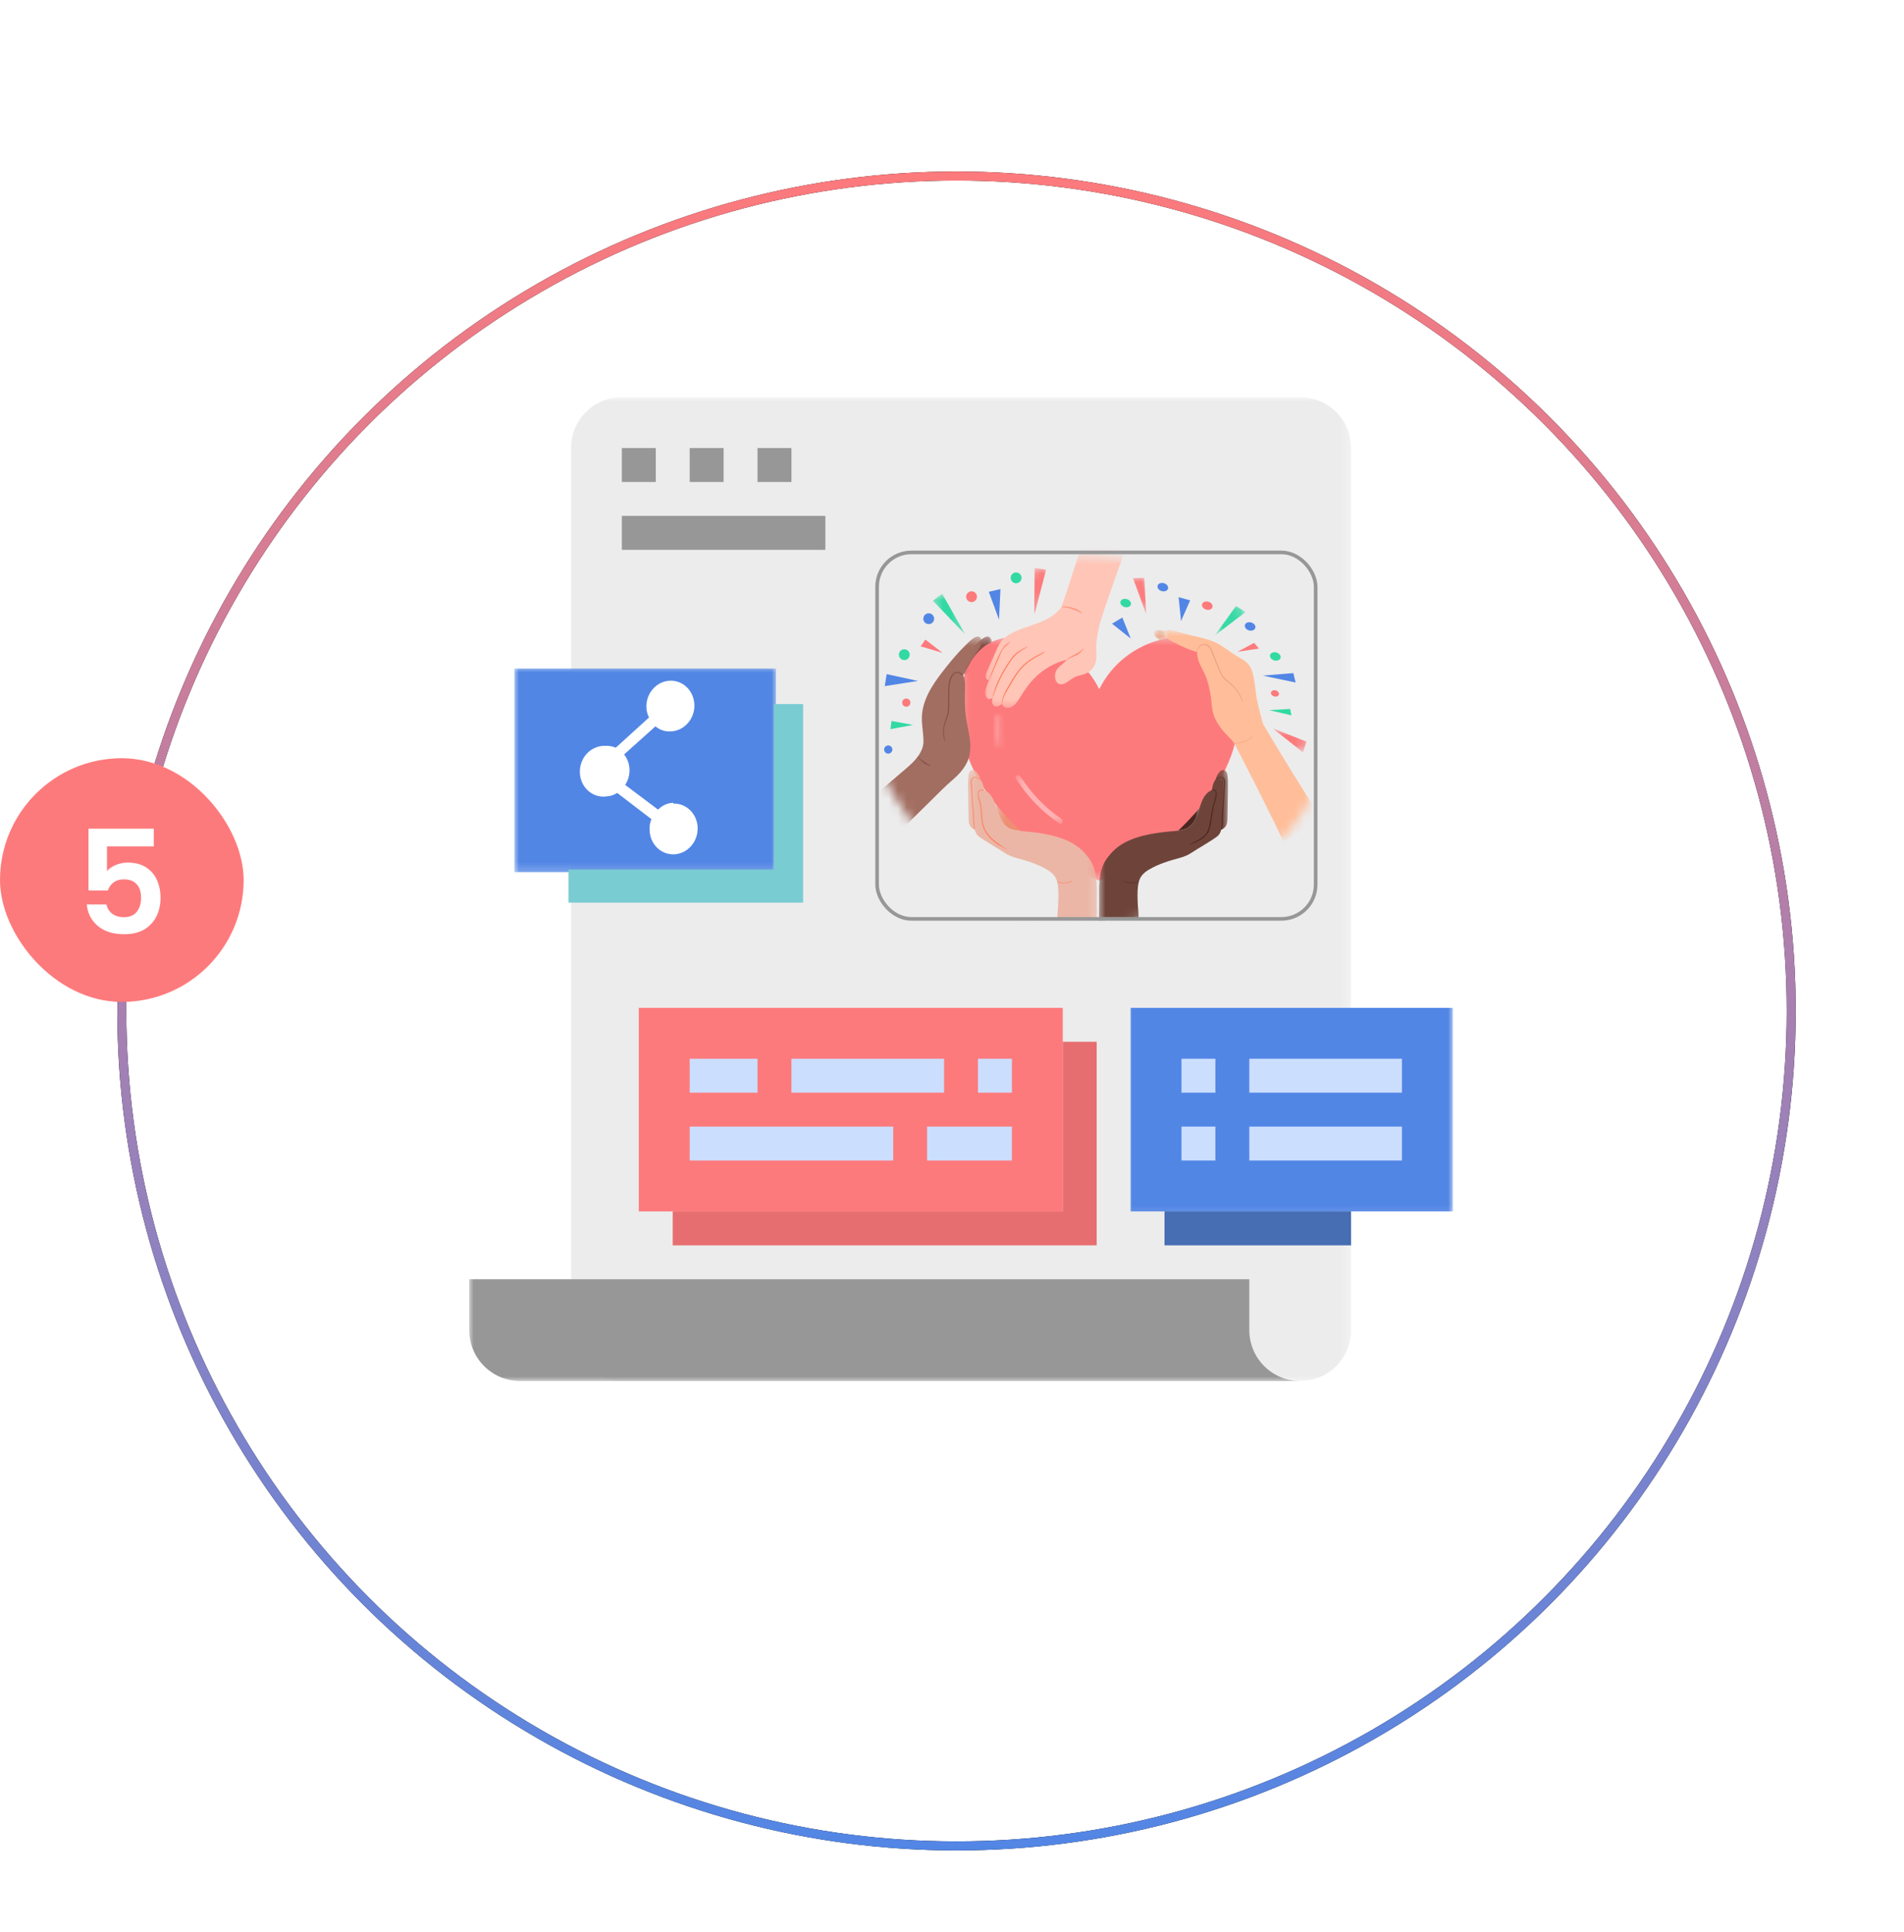 <svg width="211" height="214" viewBox="0 0 211 214" fill="none" xmlns="http://www.w3.org/2000/svg">
<g filter="url(#filter0_dd_2813_3232)">
<circle cx="106" cy="97" r="93" fill="white"/>
<circle cx="106" cy="97" r="92.5" stroke="black"/>
<circle cx="106" cy="97" r="92.5" stroke="url(#paint0_linear_2813_3232)"/>
</g>
<rect y="84" width="27" height="27" rx="13.5" fill="#FD7A7C"/>
<path d="M17.04 93.772H11.856V96.508C12.08 96.231 12.4 96.007 12.816 95.836C13.232 95.655 13.674 95.564 14.144 95.564C14.997 95.564 15.696 95.751 16.24 96.124C16.784 96.497 17.178 96.977 17.424 97.564C17.669 98.14 17.792 98.759 17.792 99.42C17.792 100.647 17.44 101.633 16.736 102.38C16.042 103.127 15.05 103.5 13.76 103.5C12.544 103.5 11.573 103.196 10.848 102.588C10.122 101.98 9.712 101.185 9.616 100.204H11.792C11.888 100.631 12.101 100.972 12.432 101.228C12.773 101.484 13.205 101.612 13.728 101.612C14.357 101.612 14.832 101.415 15.152 101.02C15.472 100.625 15.632 100.103 15.632 99.452C15.632 98.791 15.466 98.289 15.136 97.948C14.816 97.596 14.341 97.42 13.712 97.42C13.264 97.42 12.89 97.532 12.592 97.756C12.293 97.98 12.08 98.279 11.952 98.652H9.808V91.804H17.04V93.772Z" fill="white"/>
<mask id="mask0_2813_3232" style="mask-type:luminance" maskUnits="userSpaceOnUse" x="62" y="44" width="88" height="109">
<path d="M62.537 44H149.737V153H62.537V44Z" fill="white"/>
</mask>
<g mask="url(#mask0_2813_3232)">
<path d="M149.726 147.362C149.726 150.475 147.2 153 144.088 153H68.915C65.803 153 63.278 150.475 63.278 147.362V49.638C63.278 46.525 65.803 44 68.915 44H144.088C147.2 44 149.726 46.525 149.726 49.638V147.362Z" fill="#ECECEC"/>
</g>
<mask id="mask1_2813_3232" style="mask-type:luminance" maskUnits="userSpaceOnUse" x="52" y="140" width="95" height="13">
<path d="M52 140.89H146.729V153H52V140.89Z" fill="white"/>
</mask>
<g mask="url(#mask1_2813_3232)">
<path d="M144.086 153H57.638C54.525 153 52 150.475 52 147.362V141.724H138.448V147.362C138.448 150.475 140.973 153 144.086 153C147.199 153 147.199 153 144.086 153Z" fill="#979797"/>
</g>
<mask id="mask2_2813_3232" style="mask-type:luminance" maskUnits="userSpaceOnUse" x="57" y="73" width="29" height="24">
<path d="M57 73.736H86V96.789H57V73.736Z" fill="white"/>
</mask>
<g mask="url(#mask2_2813_3232)">
<path d="M85.991 96.621H57V74.069H85.991V96.621Z" fill="#5286E5"/>
</g>
<path d="M117.776 134.207H70.793V111.655H117.776V134.207Z" fill="#FD7A7C"/>
<path d="M83.949 121.052H76.432V117.293H83.949V121.052Z" fill="#CCDEFE"/>
<path d="M104.621 121.052H87.707V117.293H104.621V121.052Z" fill="#CCDEFE"/>
<path d="M112.138 121.052H108.379V117.293H112.138V121.052Z" fill="#CCDEFE"/>
<path d="M98.983 128.569H76.432V124.811H98.983V128.569Z" fill="#CCDEFE"/>
<path d="M112.139 128.569H102.742V124.811H112.139V128.569Z" fill="#CCDEFE"/>
<path d="M72.673 53.397H68.914V49.638H72.673V53.397Z" fill="#979797"/>
<path d="M80.19 53.397H76.432V49.638H80.19V53.397Z" fill="#979797"/>
<path d="M87.706 53.397H83.947V49.638H87.706V53.397Z" fill="#979797"/>
<path d="M91.466 60.914H68.914V57.155H91.466V60.914Z" fill="#979797"/>
<mask id="mask3_2813_3232" style="mask-type:luminance" maskUnits="userSpaceOnUse" x="124" y="110" width="37" height="25">
<path d="M124.678 110.821H160.999V134.876H124.678V110.821Z" fill="white"/>
</mask>
<g mask="url(#mask3_2813_3232)">
<path d="M161 134.207H125.293V111.655H161V134.207Z" fill="#5286E5"/>
</g>
<path d="M134.69 121.052H130.932V117.293H134.69V121.052Z" fill="#CCDEFE"/>
<path d="M134.69 128.569H130.932V124.811H134.69V128.569Z" fill="#CCDEFE"/>
<path d="M155.361 121.052H138.447V117.293H155.361V121.052Z" fill="#CCDEFE"/>
<path d="M155.361 128.569H138.447V124.811H155.361V128.569Z" fill="#CCDEFE"/>
<path d="M149.723 137.966H129.051V134.207H149.723V137.966Z" fill="#476DB2"/>
<path d="M85.75 78V96.333H63V100H89V78H85.75Z" fill="#79CCD1"/>
<path d="M117.775 115.414V134.207H74.551V137.966H121.533V115.414H117.775Z" fill="#E76E70"/>
<mask id="mask4_2813_3232" style="mask-type:luminance" maskUnits="userSpaceOnUse" x="95" y="61" width="52" height="42">
<path d="M95.885 61.29H146.878V102.635H95.885V61.29Z" fill="white"/>
</mask>
<g mask="url(#mask4_2813_3232)">
<mask id="mask5_2813_3232" style="mask-type:luminance" maskUnits="userSpaceOnUse" x="95" y="61" width="52" height="42">
<path d="M146.728 79.959C143.873 55.206 90.423 54.151 96.39 82.325C97.322 86.722 101.309 90.857 103.418 94.847C106.855 101.354 113.439 102.823 120.298 102.615C131.462 102.278 148.314 93.689 146.728 79.959Z" fill="white"/>
</mask>
<g mask="url(#mask5_2813_3232)">
<path d="M146.728 79.959C143.873 55.206 90.423 54.151 96.39 82.325C97.322 86.722 101.309 90.857 103.418 94.847C106.855 101.354 113.439 102.823 120.298 102.615C131.462 102.278 148.314 93.689 146.728 79.959Z" fill="#ECECEC"/>
</g>
</g>
<mask id="mask6_2813_3232" style="mask-type:luminance" maskUnits="userSpaceOnUse" x="105" y="70" width="6" height="5">
<path d="M105.117 70.468H110.047V74.725H105.117V70.468Z" fill="white"/>
</mask>
<g mask="url(#mask6_2813_3232)">
<mask id="mask7_2813_3232" style="mask-type:luminance" maskUnits="userSpaceOnUse" x="95" y="61" width="52" height="42">
<path d="M146.728 79.958C143.873 55.205 90.423 54.15 96.39 82.324C97.322 86.721 101.309 90.856 103.418 94.846C106.855 101.353 113.439 102.822 120.298 102.614C131.462 102.277 148.314 93.688 146.728 79.958Z" fill="white"/>
</mask>
<g mask="url(#mask7_2813_3232)">
<path d="M107.859 74.679C108.063 74.179 108.331 73.68 108.639 73.238C108.952 72.788 109.284 72.35 109.572 71.883C109.76 71.579 110.004 71.187 109.835 70.819C109.446 69.973 108.404 71.175 108.077 71.488C107.315 72.219 105.539 74.398 105.326 74.679H107.859Z" fill="#844E46"/>
</g>
</g>
<mask id="mask8_2813_3232" style="mask-type:luminance" maskUnits="userSpaceOnUse" x="123" y="89" width="11" height="6">
<path d="M123.27 89.067H133.13V94.222H123.27V89.067Z" fill="white"/>
</mask>
<g mask="url(#mask8_2813_3232)">
<mask id="mask9_2813_3232" style="mask-type:luminance" maskUnits="userSpaceOnUse" x="95" y="61" width="52" height="42">
<path d="M146.728 79.958C143.873 55.205 90.423 54.15 96.39 82.324C97.322 86.721 101.309 90.856 103.418 94.846C106.855 101.353 113.439 102.822 120.298 102.614C131.462 102.277 148.314 93.688 146.728 79.958Z" fill="white"/>
</mask>
<g mask="url(#mask9_2813_3232)">
<path d="M129.597 92.121C130.078 92.076 130.567 92.055 131.037 91.947C131.549 91.832 131.947 91.549 132.247 91.123C132.659 90.54 132.816 89.839 133.046 89.171C132.826 89.206 132.571 89.353 132.417 89.428C132.055 89.604 131.717 89.824 131.376 90.038C131.001 90.273 130.62 90.503 130.2 90.65C129.763 90.801 129.303 90.819 128.85 90.882C128.102 90.984 127.372 91.201 126.686 91.515C125.384 92.108 124.256 93.049 123.438 94.219C124.416 93.283 126.008 92.451 129.597 92.121Z" fill="#4C2722"/>
</g>
</g>
<mask id="mask10_2813_3232" style="mask-type:luminance" maskUnits="userSpaceOnUse" x="110" y="89" width="11" height="6">
<path d="M110.271 89.067H120.131V94.222H110.271V89.067Z" fill="white"/>
</mask>
<g mask="url(#mask10_2813_3232)">
<mask id="mask11_2813_3232" style="mask-type:luminance" maskUnits="userSpaceOnUse" x="95" y="61" width="52" height="42">
<path d="M146.728 79.958C143.873 55.205 90.423 54.15 96.39 82.324C97.322 86.721 101.309 90.855 103.418 94.846C106.855 101.352 113.439 102.821 120.298 102.614C131.462 102.277 148.314 93.688 146.728 79.958Z" fill="white"/>
</mask>
<g mask="url(#mask11_2813_3232)">
<path d="M113.759 92.12C113.279 92.075 112.79 92.054 112.319 91.947C111.808 91.831 111.411 91.548 111.11 91.123C110.697 90.54 110.541 89.839 110.311 89.171C110.531 89.205 110.786 89.352 110.94 89.427C111.302 89.603 111.639 89.824 111.981 90.037C112.355 90.272 112.738 90.502 113.157 90.649C113.593 90.801 114.054 90.818 114.507 90.881C115.255 90.984 115.984 91.201 116.671 91.514C117.973 92.108 119.101 93.049 119.919 94.218C118.942 93.282 117.35 92.45 113.759 92.12Z" fill="#EF8E73"/>
</g>
</g>
<mask id="mask12_2813_3232" style="mask-type:luminance" maskUnits="userSpaceOnUse" x="106" y="70" width="32" height="28">
<path d="M106.238 70.468H137.611V97.583H106.238V70.468Z" fill="white"/>
</mask>
<g mask="url(#mask12_2813_3232)">
<mask id="mask13_2813_3232" style="mask-type:luminance" maskUnits="userSpaceOnUse" x="95" y="61" width="52" height="42">
<path d="M146.728 79.958C143.873 55.205 90.423 54.15 96.39 82.324C97.322 86.721 101.309 90.856 103.418 94.846C106.855 101.353 113.439 102.822 120.298 102.614C131.462 102.277 148.314 93.688 146.728 79.958Z" fill="white"/>
</mask>
<g mask="url(#mask13_2813_3232)">
<path d="M134.547 71.612C131.586 69.335 124.621 70.701 121.819 76.355C119.018 70.701 112.052 69.332 109.09 71.61C106.233 73.807 105.4 78.665 107.196 83.646C107.87 85.515 108.906 87.366 110.346 89.099C113.885 93.357 116.977 95.544 121.819 97.573C126.66 95.544 129.745 93.313 133.291 89.098C134.744 87.37 135.788 85.515 136.46 83.646C138.254 78.665 137.403 73.807 134.547 71.612Z" fill="#FD7A7C"/>
</g>
</g>
<mask id="mask14_2813_3232" style="mask-type:luminance" maskUnits="userSpaceOnUse" x="121" y="85" width="16" height="18">
<path d="M121.697 85.258H136.263V102.634H121.697V85.258Z" fill="white"/>
</mask>
<g mask="url(#mask14_2813_3232)">
<mask id="mask15_2813_3232" style="mask-type:luminance" maskUnits="userSpaceOnUse" x="95" y="61" width="52" height="42">
<path d="M146.728 79.959C143.873 55.206 90.423 54.151 96.39 82.325C97.322 86.722 101.309 90.856 103.418 94.847C106.855 101.353 113.439 102.822 120.298 102.615C131.462 102.278 148.314 93.689 146.728 79.959Z" fill="white"/>
</mask>
<g mask="url(#mask15_2813_3232)">
<path d="M136.06 86.194C136.043 85.932 136.031 85.594 135.81 85.413C135.284 84.984 134.844 85.885 134.735 86.304C134.725 86.318 134.715 86.332 134.705 86.345C134.463 86.698 134.338 87.107 134.309 87.531C133.849 87.685 133.498 88.126 133.286 88.567C132.887 89.396 132.784 90.359 132.245 91.123C131.945 91.548 131.547 91.831 131.036 91.946C130.565 92.054 130.076 92.075 129.596 92.119C125.011 92.541 123.686 93.783 122.735 95.009C121.659 96.398 121.81 98.267 121.81 99.927C121.81 101.17 121.78 100.833 121.81 102L126.185 101.775C126.152 100.506 126.097 100.9 126.068 99.632C126.055 99.014 126.049 98.365 126.185 97.76C126.338 97.082 126.754 96.678 127.335 96.336C128.411 95.703 129.547 95.365 130.741 95.043C131.241 94.907 131.703 94.712 132.131 94.417C132.548 94.13 134.354 93.092 134.91 92.647C135.123 92.477 135.276 92.19 135.319 91.94C135.497 91.855 135.664 91.75 135.79 91.594C136.006 91.326 136.019 90.977 136.028 90.647C136.051 89.652 136.063 88.656 136.078 87.662C136.085 87.173 136.093 86.682 136.06 86.194Z" fill="#6E443A"/>
</g>
</g>
<mask id="mask16_2813_3232" style="mask-type:luminance" maskUnits="userSpaceOnUse" x="131" y="87" width="4" height="7">
<path d="M131.781 87.275H134.918V93.773H131.781V87.275Z" fill="white"/>
</mask>
<g mask="url(#mask16_2813_3232)">
<mask id="mask17_2813_3232" style="mask-type:luminance" maskUnits="userSpaceOnUse" x="95" y="61" width="52" height="42">
<path d="M146.728 79.959C143.873 55.206 90.423 54.151 96.39 82.325C97.322 86.722 101.309 90.856 103.417 94.847C106.855 101.353 113.439 102.822 120.298 102.615C131.462 102.278 148.314 93.689 146.728 79.959Z" fill="white"/>
</mask>
<g mask="url(#mask17_2813_3232)">
<path d="M134.384 87.572C134.513 87.571 134.65 87.578 134.68 87.728C134.771 88.197 134.417 89.272 134.384 89.407C134.251 89.957 134.179 90.526 134.084 91.084C133.981 91.687 133.864 92.236 133.37 92.644C132.944 92.996 132.4 93.267 131.899 93.494C131.831 93.524 131.89 93.624 131.958 93.595C132.581 93.311 133.38 92.956 133.794 92.377C134.194 91.814 134.22 91.007 134.33 90.346C134.407 89.893 134.486 89.451 134.617 89.01C134.714 88.684 134.866 88.313 134.862 87.967C134.86 87.593 134.723 87.373 134.355 87.46C134.281 87.477 134.312 87.588 134.384 87.572Z" fill="#4C2722"/>
</g>
</g>
<mask id="mask18_2813_3232" style="mask-type:luminance" maskUnits="userSpaceOnUse" x="134" y="85" width="2" height="7">
<path d="M134.695 85.931H135.816V91.981H134.695V85.931Z" fill="white"/>
</mask>
<g mask="url(#mask18_2813_3232)">
<mask id="mask19_2813_3232" style="mask-type:luminance" maskUnits="userSpaceOnUse" x="95" y="61" width="52" height="42">
<path d="M146.729 79.96C143.873 55.206 90.423 54.152 96.39 82.326C97.322 86.723 101.309 90.857 103.418 94.848C106.855 101.354 113.439 102.823 120.298 102.616C131.462 102.279 148.314 93.69 146.729 79.96Z" fill="white"/>
</mask>
<g mask="url(#mask19_2813_3232)">
<path d="M134.836 86.364C135.205 86.104 135.409 86.133 135.523 86.239C135.695 86.4 135.656 86.764 135.644 86.929C135.632 87.115 135.611 87.301 135.602 87.489C135.578 87.998 135.571 88.509 135.528 89.017C135.49 89.454 135.432 89.889 135.401 90.326C135.365 90.832 135.403 91.347 135.302 91.846C135.287 91.919 135.399 91.951 135.414 91.877C135.551 91.202 135.493 90.488 135.563 89.801C135.644 88.999 135.681 88.2 135.723 87.394C135.742 87.039 135.932 86.397 135.586 86.131C135.312 85.922 134.978 86.104 134.755 86.281C134.696 86.328 134.776 86.406 134.836 86.364Z" fill="#4C2722"/>
</g>
</g>
<mask id="mask20_2813_3232" style="mask-type:luminance" maskUnits="userSpaceOnUse" x="124" y="97" width="3" height="2">
<path d="M124.387 97.359H126.404V98.032H124.387V97.359Z" fill="white"/>
</mask>
<g mask="url(#mask20_2813_3232)">
<mask id="mask21_2813_3232" style="mask-type:luminance" maskUnits="userSpaceOnUse" x="95" y="61" width="52" height="42">
<path d="M146.728 79.96C143.873 55.206 90.423 54.152 96.39 82.326C97.322 86.723 101.309 90.857 103.418 94.848C106.855 101.354 113.439 102.823 120.298 102.616C131.462 102.279 148.314 93.69 146.728 79.96Z" fill="white"/>
</mask>
<g mask="url(#mask21_2813_3232)">
<path d="M126.115 97.641C125.604 97.857 125.066 97.784 124.573 97.567C124.506 97.537 124.446 97.637 124.515 97.667C125.05 97.902 125.619 97.974 126.173 97.74C126.241 97.712 126.182 97.612 126.115 97.641Z" fill="#4C2722"/>
</g>
</g>
<mask id="mask22_2813_3232" style="mask-type:luminance" maskUnits="userSpaceOnUse" x="107" y="85" width="15" height="18">
<path d="M107.133 85.258H121.699V102.634H107.133V85.258Z" fill="white"/>
</mask>
<g mask="url(#mask22_2813_3232)">
<mask id="mask23_2813_3232" style="mask-type:luminance" maskUnits="userSpaceOnUse" x="95" y="61" width="52" height="42">
<path d="M146.728 79.958C143.873 55.205 90.423 54.15 96.39 82.324C97.322 86.721 101.309 90.856 103.417 94.846C106.855 101.353 113.439 102.822 120.298 102.614C131.462 102.277 148.314 93.688 146.728 79.958Z" fill="white"/>
</mask>
<g mask="url(#mask23_2813_3232)">
<path d="M107.297 86.194C107.314 85.932 107.325 85.594 107.546 85.413C108.072 84.984 108.513 85.885 108.622 86.304C108.632 86.318 108.643 86.332 108.652 86.345C108.892 86.698 109.018 87.107 109.048 87.531C109.508 87.685 109.859 88.126 110.071 88.567C110.47 89.396 110.573 90.359 111.111 91.123C111.412 91.548 111.809 91.831 112.32 91.946C112.791 92.054 113.281 92.075 113.76 92.119C118.345 92.541 119.671 93.783 120.621 95.009C121.698 96.398 121.547 98.267 121.547 99.927C121.547 101.17 121.576 100.696 121.547 101.863H117.172C117.204 100.595 117.26 100.9 117.288 99.632C117.302 99.014 117.308 98.365 117.172 97.76C117.018 97.082 116.602 96.678 116.02 96.336C114.946 95.703 113.808 95.365 112.615 95.043C112.115 94.907 111.654 94.712 111.225 94.417C110.809 94.13 109.003 93.092 108.447 92.647C108.234 92.477 108.081 92.19 108.038 91.94C107.86 91.855 107.692 91.75 107.566 91.594C107.351 91.326 107.336 90.977 107.328 90.647C107.305 89.652 107.294 88.656 107.278 87.662C107.27 87.173 107.263 86.682 107.297 86.194Z" fill="#EBB6A5"/>
</g>
</g>
<mask id="mask24_2813_3232" style="mask-type:luminance" maskUnits="userSpaceOnUse" x="107" y="85" width="2" height="7">
<path d="M107.357 85.931H108.702V91.981H107.357V85.931Z" fill="white"/>
</mask>
<g mask="url(#mask24_2813_3232)">
<mask id="mask25_2813_3232" style="mask-type:luminance" maskUnits="userSpaceOnUse" x="95" y="61" width="52" height="42">
<path d="M146.728 79.959C143.873 55.206 90.423 54.151 96.39 82.325C97.322 86.722 101.309 90.856 103.418 94.847C106.855 101.353 113.439 102.822 120.298 102.615C131.462 102.278 148.314 93.689 146.728 79.959Z" fill="white"/>
</mask>
<g mask="url(#mask25_2813_3232)">
<path d="M108.6 86.281C108.375 86.103 108.046 85.918 107.77 86.13C107.422 86.396 107.613 87.041 107.631 87.394C107.673 88.199 107.71 88.998 107.791 89.801C107.861 90.488 107.804 91.201 107.94 91.877C107.955 91.95 108.067 91.919 108.052 91.846C107.958 91.378 107.991 90.904 107.961 90.431C107.933 89.957 107.867 89.487 107.827 89.016C107.788 88.537 107.774 88.058 107.755 87.579C107.747 87.392 107.736 87.206 107.719 87.02C107.709 86.936 107.697 86.853 107.693 86.769C107.671 86.221 107.923 85.995 108.515 86.362C108.576 86.409 108.658 86.327 108.6 86.281Z" fill="#FF7A5A"/>
</g>
</g>
<mask id="mask26_2813_3232" style="mask-type:luminance" maskUnits="userSpaceOnUse" x="116" y="97" width="4" height="2">
<path d="M116.992 97.359H119.009V98.032H116.992V97.359Z" fill="white"/>
</mask>
<g mask="url(#mask26_2813_3232)">
<mask id="mask27_2813_3232" style="mask-type:luminance" maskUnits="userSpaceOnUse" x="95" y="61" width="52" height="42">
<path d="M146.728 79.96C143.873 55.206 90.423 54.152 96.39 82.326C97.322 86.723 101.309 90.857 103.418 94.848C106.855 101.354 113.439 102.823 120.298 102.616C131.462 102.279 148.314 93.69 146.728 79.96Z" fill="white"/>
</mask>
<g mask="url(#mask27_2813_3232)">
<path d="M117.183 97.742C117.736 97.975 118.305 97.903 118.841 97.668C118.909 97.638 118.849 97.538 118.782 97.568C118.289 97.784 117.751 97.858 117.241 97.643C117.173 97.613 117.114 97.713 117.183 97.742Z" fill="#FF7A5A"/>
</g>
</g>
<mask id="mask28_2813_3232" style="mask-type:luminance" maskUnits="userSpaceOnUse" x="95" y="70" width="14" height="23">
<path d="M95.885 70.468H108.927V92.653H95.885V70.468Z" fill="white"/>
</mask>
<g mask="url(#mask28_2813_3232)">
<mask id="mask29_2813_3232" style="mask-type:luminance" maskUnits="userSpaceOnUse" x="95" y="61" width="52" height="42">
<path d="M146.728 79.959C143.873 55.206 90.423 54.151 96.39 82.325C97.322 86.722 101.309 90.856 103.418 94.847C106.855 101.353 113.439 102.822 120.298 102.615C131.462 102.278 148.314 93.689 146.728 79.959Z" fill="white"/>
</mask>
<g mask="url(#mask29_2813_3232)">
<path d="M108.758 70.819C108.369 69.973 107.327 71.175 107 71.488C106.238 72.219 105.554 73.028 104.895 73.853C103.701 75.352 102.444 77.006 102.196 78.967C102.063 80.013 102.329 81.04 102.341 82.083C102.356 83.26 101.44 84.261 100.565 85.008C98.79 86.522 97.582 87.605 95.543 89.224L99.253 92.471C101.092 90.841 104.374 87.403 105.472 86.484C106.411 85.696 107.261 84.749 107.467 83.498C107.715 81.997 107.143 80.515 106.993 79.035C106.901 78.121 106.922 77.2 106.937 76.282C106.945 75.775 106.981 75.267 106.721 74.829C106.931 74.278 107.224 73.723 107.562 73.237C107.875 72.787 108.207 72.348 108.495 71.883C108.685 71.579 108.928 71.187 108.758 70.819Z" fill="#A26E61"/>
</g>
</g>
<mask id="mask30_2813_3232" style="mask-type:luminance" maskUnits="userSpaceOnUse" x="101" y="83" width="3" height="3">
<path d="M101.531 83.689H103.324V85.034H101.531V83.689Z" fill="white"/>
</mask>
<g mask="url(#mask30_2813_3232)">
<mask id="mask31_2813_3232" style="mask-type:luminance" maskUnits="userSpaceOnUse" x="95" y="61" width="52" height="42">
<path d="M146.728 79.959C143.873 55.206 90.423 54.151 96.39 82.325C97.322 86.722 101.309 90.856 103.418 94.847C106.855 101.353 113.439 102.822 120.298 102.615C131.462 102.278 148.314 93.689 146.728 79.959Z" fill="white"/>
</mask>
<g mask="url(#mask31_2813_3232)">
<path d="M101.705 83.908C102.079 84.34 102.514 84.682 103.052 84.882C103.122 84.909 103.153 84.797 103.083 84.77C102.565 84.577 102.147 84.242 101.787 83.826C101.737 83.769 101.655 83.851 101.705 83.908Z" fill="#7C443E"/>
</g>
</g>
<mask id="mask32_2813_3232" style="mask-type:luminance" maskUnits="userSpaceOnUse" x="127" y="69" width="3" height="2">
<path d="M127.748 69.795H129.541V70.916H127.748V69.795Z" fill="white"/>
</mask>
<g mask="url(#mask32_2813_3232)">
<mask id="mask33_2813_3232" style="mask-type:luminance" maskUnits="userSpaceOnUse" x="95" y="61" width="52" height="42">
<path d="M146.728 79.958C143.873 55.205 90.423 54.15 96.39 82.324C97.321 86.721 101.309 90.856 103.417 94.846C106.855 101.353 113.438 102.822 120.298 102.614C131.462 102.277 148.313 93.688 146.728 79.958Z" fill="white"/>
</mask>
<g mask="url(#mask33_2813_3232)">
<path d="M128.504 70.909C128.798 70.834 129.091 70.773 129.382 70.726C129.119 70.513 128.949 70.261 129.096 70.001C129.111 69.977 129.127 69.954 129.146 69.933C128.955 69.883 128.762 69.836 128.569 69.809C128.353 69.778 128.084 69.788 127.963 70.001C127.77 70.34 128.115 70.662 128.504 70.909Z" fill="#EFA381"/>
</g>
</g>
<mask id="mask34_2813_3232" style="mask-type:luminance" maskUnits="userSpaceOnUse" x="128" y="69" width="19" height="25">
<path d="M128.871 69.796H146.574V93.325H128.871V69.796Z" fill="white"/>
</mask>
<g mask="url(#mask34_2813_3232)">
<mask id="mask35_2813_3232" style="mask-type:luminance" maskUnits="userSpaceOnUse" x="95" y="61" width="52" height="42">
<path d="M146.73 79.959C143.875 55.206 90.425 54.151 96.392 82.325C97.324 86.722 101.311 90.856 103.42 94.847C106.857 101.353 113.441 102.822 120.3 102.615C131.464 102.278 148.316 93.689 146.73 79.959Z" fill="white"/>
</mask>
<g mask="url(#mask35_2813_3232)">
<path d="M146.493 90.796C144.27 87.308 142.08 83.8 139.971 80.203C139.889 79.955 139.275 77.713 139.178 76.825C139.091 76.017 139.008 75.191 138.769 74.41C138.557 73.712 138.145 73.288 137.512 72.947C136.841 72.586 136.247 72.148 135.623 71.711C134.938 71.23 134.221 70.943 133.414 70.734C132.553 70.512 131.689 70.299 130.826 70.082C130.458 69.988 130.083 69.863 129.705 69.809C129.49 69.779 129.22 69.788 129.098 70.002C128.769 70.58 130.012 71.113 130.351 71.296C131.088 71.694 131.867 72.007 132.671 72.243C132.652 72.686 132.806 73.198 132.942 73.512C133.176 74.051 133.495 74.549 133.692 75.103C133.897 75.68 134.032 76.302 134.144 76.904C134.255 77.502 134.256 78.114 134.371 78.711C134.47 79.228 134.676 79.711 134.952 80.158C135.227 80.601 135.563 81.004 135.918 81.385C136.205 81.693 136.528 81.978 136.768 82.323C138.218 85.111 140.911 90.361 142.213 93.22L146.493 90.796Z" fill="#FFBE99"/>
</g>
</g>
<mask id="mask36_2813_3232" style="mask-type:luminance" maskUnits="userSpaceOnUse" x="132" y="71" width="6" height="7">
<path d="M132.453 71.141H137.831V77.863H132.453V71.141Z" fill="white"/>
</mask>
<g mask="url(#mask36_2813_3232)">
<mask id="mask37_2813_3232" style="mask-type:luminance" maskUnits="userSpaceOnUse" x="95" y="61" width="52" height="42">
<path d="M146.728 79.959C143.873 55.206 90.423 54.151 96.39 82.325C97.322 86.722 101.309 90.856 103.418 94.847C106.855 101.353 113.439 102.822 120.298 102.615C131.462 102.278 148.314 93.689 146.728 79.959Z" fill="white"/>
</mask>
<g mask="url(#mask37_2813_3232)">
<path d="M132.722 72.184C132.762 71.618 133.437 71.226 133.885 71.643C134.067 71.812 134.114 71.917 134.209 72.136C134.318 72.387 134.415 72.644 134.524 72.896C134.808 73.543 135.019 74.241 135.375 74.853C135.644 75.314 136.065 75.55 136.453 75.901C137.011 76.404 137.4 77.024 137.656 77.727C137.682 77.797 137.794 77.766 137.768 77.696C137.467 76.865 136.992 76.187 136.309 75.625C135.876 75.267 135.573 75.01 135.321 74.498C135.072 73.994 134.907 73.454 134.675 72.942C134.43 72.4 134.293 71.39 133.528 71.323C132.982 71.273 132.639 71.718 132.608 72.182C132.6 72.258 132.716 72.258 132.722 72.184Z" fill="#EFA381"/>
</g>
</g>
<mask id="mask38_2813_3232" style="mask-type:luminance" maskUnits="userSpaceOnUse" x="136" y="81" width="3" height="2">
<path d="M136.711 81.449H138.952V82.569H136.711V81.449Z" fill="white"/>
</mask>
<g mask="url(#mask38_2813_3232)">
<mask id="mask39_2813_3232" style="mask-type:luminance" maskUnits="userSpaceOnUse" x="95" y="61" width="52" height="42">
<path d="M146.728 79.959C143.873 55.206 90.423 54.151 96.39 82.325C97.322 86.722 101.309 90.856 103.418 94.847C106.855 101.353 113.439 102.822 120.298 102.615C131.462 102.278 148.314 93.689 146.728 79.959Z" fill="white"/>
</mask>
<g mask="url(#mask39_2813_3232)">
<path d="M136.841 82.419C137.505 82.399 138.359 82.141 138.824 81.633C138.874 81.579 138.793 81.496 138.741 81.552C138.3 82.033 137.471 82.284 136.841 82.303C136.767 82.305 136.767 82.422 136.841 82.419Z" fill="#EFA381"/>
</g>
</g>
<mask id="mask40_2813_3232" style="mask-type:luminance" maskUnits="userSpaceOnUse" x="110" y="79" width="2" height="4">
<path d="M110.047 79.002H111.279V82.949H110.047V79.002Z" fill="white"/>
</mask>
<g mask="url(#mask40_2813_3232)">
<mask id="mask41_2813_3232" style="mask-type:luminance" maskUnits="userSpaceOnUse" x="95" y="61" width="52" height="42">
<path d="M146.729 79.959C143.873 55.206 90.423 54.151 96.391 82.325C97.322 86.722 101.309 90.856 103.418 94.847C106.855 101.353 113.439 102.822 120.298 102.615C131.462 102.278 148.314 93.689 146.729 79.959Z" fill="white"/>
</mask>
<g mask="url(#mask41_2813_3232)">
<mask id="mask42_2813_3232" style="mask-type:luminance" maskUnits="userSpaceOnUse" x="110" y="79" width="2" height="4">
<path d="M110.462 79.042C110.323 79.042 110.18 79.131 110.169 79.31C110.102 80.528 110.227 81.685 110.747 82.798C110.794 82.899 110.874 82.941 110.955 82.941C111.135 82.941 111.328 82.739 111.226 82.518C110.75 81.498 110.664 80.422 110.725 79.31C110.735 79.132 110.601 79.042 110.462 79.042Z" fill="white"/>
</mask>
<g mask="url(#mask42_2813_3232)">
<path d="M110.102 79.042H111.327V82.941H110.102V79.042Z" fill="#FEB2B3"/>
</g>
</g>
</g>
<mask id="mask43_2813_3232" style="mask-type:luminance" maskUnits="userSpaceOnUse" x="112" y="85" width="6" height="7">
<path d="M112.508 85.707H117.886V91.309H112.508V85.707Z" fill="white"/>
</mask>
<g mask="url(#mask43_2813_3232)">
<mask id="mask44_2813_3232" style="mask-type:luminance" maskUnits="userSpaceOnUse" x="95" y="61" width="52" height="42">
<path d="M146.728 79.959C143.873 55.206 90.423 54.151 96.39 82.325C97.322 86.722 101.309 90.856 103.418 94.847C106.855 101.353 113.439 102.822 120.298 102.615C131.462 102.278 148.314 93.689 146.728 79.959Z" fill="white"/>
</mask>
<g mask="url(#mask44_2813_3232)">
<path d="M112.835 85.856C112.642 85.856 112.45 86.055 112.584 86.266C113.837 88.238 115.437 89.9 117.368 91.214C117.417 91.247 117.467 91.262 117.512 91.262C117.741 91.262 117.893 90.901 117.648 90.734C115.795 89.474 114.264 87.875 113.062 85.985C113.004 85.894 112.919 85.856 112.835 85.856Z" fill="#FEB2B3"/>
</g>
</g>
<mask id="mask45_2813_3232" style="mask-type:luminance" maskUnits="userSpaceOnUse" x="109" y="61" width="17" height="18">
<path d="M109.148 61.29H125.955V78.535H109.148V61.29Z" fill="white"/>
</mask>
<g mask="url(#mask45_2813_3232)">
<mask id="mask46_2813_3232" style="mask-type:luminance" maskUnits="userSpaceOnUse" x="95" y="61" width="52" height="42">
<path d="M146.728 79.959C143.873 55.206 90.423 54.151 96.39 82.325C97.322 86.722 101.309 90.857 103.418 94.847C106.855 101.354 113.439 102.823 120.298 102.615C131.462 102.278 148.314 93.689 146.728 79.959Z" fill="white"/>
</mask>
<g mask="url(#mask46_2813_3232)">
<path d="M121.595 70.448C121.673 70.017 121.77 69.59 121.854 69.161C123.062 65.25 125.879 57.736 125.879 57.736L120.866 56.852C119.928 60.358 118.802 63.803 117.643 67.234C116.467 68.856 114.451 69.131 112.787 69.831C112.041 70.144 111.204 70.564 110.763 71.333C110.482 71.823 110.276 72.374 110.046 72.892C109.81 73.421 109.56 73.946 109.336 74.48C109.23 74.733 109.126 75.162 109.435 75.302C109.505 75.333 109.571 75.339 109.631 75.328C109.447 75.704 109.291 76.093 109.207 76.496C109.123 76.897 109.256 77.528 109.747 77.426C109.843 77.406 109.929 77.365 110.005 77.305C109.919 77.594 109.891 77.887 110.089 78.118C110.369 78.444 110.794 78.223 111.051 77.95C111.063 78.016 111.085 78.08 111.121 78.141C111.281 78.412 111.616 78.463 111.889 78.394C112.318 78.285 112.624 77.909 112.869 77.534C113.188 77.045 113.485 76.544 113.831 76.078C114.966 74.549 116.494 73.485 118.224 73.1C117.792 73.637 116.978 73.946 116.923 74.755C116.899 75.108 116.96 75.547 117.271 75.728C117.538 75.882 117.874 75.793 118.131 75.643C118.535 75.406 118.859 75.087 119.305 74.935C119.725 74.791 120.169 74.724 120.567 74.504C121.268 74.115 121.562 73.311 121.504 72.501C121.453 71.799 121.468 71.144 121.595 70.448Z" fill="#FFC5B7"/>
</g>
</g>
<mask id="mask47_2813_3232" style="mask-type:luminance" maskUnits="userSpaceOnUse" x="118" y="71" width="3" height="3">
<path d="M118.113 71.588H120.13V73.157H118.113V71.588Z" fill="white"/>
</mask>
<g mask="url(#mask47_2813_3232)">
<mask id="mask48_2813_3232" style="mask-type:luminance" maskUnits="userSpaceOnUse" x="95" y="61" width="52" height="42">
<path d="M146.729 79.959C143.873 55.206 90.423 54.151 96.39 82.325C97.322 86.722 101.309 90.856 103.418 94.847C106.855 101.353 113.439 102.822 120.298 102.615C131.462 102.278 148.314 93.689 146.729 79.959Z" fill="white"/>
</mask>
<g mask="url(#mask48_2813_3232)">
<path d="M118.291 73.12C118.609 72.831 119.032 72.721 119.402 72.516C119.677 72.361 119.902 72.145 120.096 71.899C120.143 71.841 120.061 71.759 120.014 71.817C119.763 72.129 119.478 72.356 119.116 72.525C118.8 72.673 118.47 72.8 118.208 73.037C118.153 73.087 118.235 73.17 118.291 73.12Z" fill="#FF7A5A"/>
</g>
</g>
<mask id="mask49_2813_3232" style="mask-type:luminance" maskUnits="userSpaceOnUse" x="110" y="72" width="6" height="7">
<path d="M110.941 72.036H115.871V78.087H110.941V72.036Z" fill="white"/>
</mask>
<g mask="url(#mask49_2813_3232)">
<mask id="mask50_2813_3232" style="mask-type:luminance" maskUnits="userSpaceOnUse" x="95" y="61" width="52" height="42">
<path d="M146.728 79.959C143.873 55.206 90.423 54.151 96.39 82.325C97.322 86.722 101.309 90.856 103.417 94.847C106.855 101.353 113.439 102.822 120.298 102.615C131.462 102.278 148.314 93.689 146.728 79.959Z" fill="white"/>
</mask>
<g mask="url(#mask50_2813_3232)">
<path d="M111.116 77.892C111.163 77.182 111.535 76.612 111.889 76.022C112.229 75.457 112.544 74.884 112.946 74.358C113.688 73.386 114.68 72.876 115.732 72.308C115.798 72.272 115.739 72.173 115.674 72.207C114.557 72.812 113.556 73.343 112.782 74.381C112.346 74.966 111.999 75.611 111.623 76.235C111.306 76.759 111.04 77.274 111 77.893C110.996 77.967 111.112 77.966 111.116 77.892Z" fill="#FF7A5A"/>
</g>
</g>
<mask id="mask51_2813_3232" style="mask-type:luminance" maskUnits="userSpaceOnUse" x="109" y="71" width="6" height="7">
<path d="M109.822 71.588H114.08V77.415H109.822V71.588Z" fill="white"/>
</mask>
<g mask="url(#mask51_2813_3232)">
<mask id="mask52_2813_3232" style="mask-type:luminance" maskUnits="userSpaceOnUse" x="95" y="61" width="52" height="42">
<path d="M146.729 79.959C143.873 55.206 90.423 54.151 96.39 82.325C97.322 86.722 101.309 90.856 103.418 94.847C106.855 101.353 113.439 102.822 120.298 102.615C131.462 102.278 148.314 93.689 146.729 79.959Z" fill="white"/>
</mask>
<g mask="url(#mask52_2813_3232)">
<path d="M110.093 77.171C110.388 76.12 110.895 74.979 111.479 74.054C111.772 73.589 112.068 73.078 112.446 72.679C112.843 72.26 113.344 72.001 113.841 71.726C113.906 71.69 113.848 71.588 113.781 71.626C113.338 71.872 112.873 72.106 112.499 72.458C112.09 72.844 111.799 73.349 111.494 73.815C110.849 74.802 110.298 76.003 109.979 77.139C109.96 77.212 110.072 77.243 110.093 77.171Z" fill="#FF7A5A"/>
</g>
</g>
<mask id="mask53_2813_3232" style="mask-type:luminance" maskUnits="userSpaceOnUse" x="109" y="70" width="4" height="6">
<path d="M109.373 70.916H112.062V75.398H109.373V70.916Z" fill="white"/>
</mask>
<g mask="url(#mask53_2813_3232)">
<mask id="mask54_2813_3232" style="mask-type:luminance" maskUnits="userSpaceOnUse" x="95" y="61" width="52" height="42">
<path d="M146.728 79.958C143.873 55.205 90.423 54.15 96.39 82.324C97.322 86.721 101.309 90.856 103.418 94.846C106.855 101.353 113.439 102.822 120.298 102.614C131.462 102.277 148.314 93.688 146.728 79.958Z" fill="white"/>
</mask>
<g mask="url(#mask54_2813_3232)">
<path d="M109.663 75.287C109.986 74.564 110.263 73.822 110.6 73.102C110.761 72.758 110.872 72.378 111.063 72.052C111.274 71.693 111.604 71.442 111.923 71.189C111.983 71.142 111.899 71.061 111.841 71.106C111.215 71.603 110.939 72.037 110.624 72.761C110.267 73.581 109.926 74.412 109.562 75.226C109.532 75.296 109.632 75.354 109.663 75.287Z" fill="#FF7A5A"/>
</g>
</g>
<mask id="mask55_2813_3232" style="mask-type:luminance" maskUnits="userSpaceOnUse" x="117" y="67" width="4" height="2">
<path d="M117.44 67.106H120.129V68.003H117.44V67.106Z" fill="white"/>
</mask>
<g mask="url(#mask55_2813_3232)">
<mask id="mask56_2813_3232" style="mask-type:luminance" maskUnits="userSpaceOnUse" x="95" y="61" width="52" height="42">
<path d="M146.729 79.958C143.873 55.205 90.423 54.15 96.391 82.324C97.322 86.721 101.309 90.856 103.418 94.846C106.855 101.353 113.439 102.822 120.298 102.614C131.462 102.277 148.314 93.688 146.729 79.958Z" fill="white"/>
</mask>
<g mask="url(#mask56_2813_3232)">
<path d="M117.699 67.273C118.488 67.288 119.206 67.537 119.871 67.958C119.933 67.999 119.992 67.898 119.928 67.858C119.248 67.427 118.507 67.173 117.697 67.157C117.624 67.156 117.624 67.272 117.699 67.273Z" fill="#FF7A5A"/>
</g>
</g>
<mask id="mask57_2813_3232" style="mask-type:luminance" maskUnits="userSpaceOnUse" x="104" y="74" width="3" height="9">
<path d="M104.442 74.278H106.907V82.121H104.442V74.278Z" fill="white"/>
</mask>
<g mask="url(#mask57_2813_3232)">
<mask id="mask58_2813_3232" style="mask-type:luminance" maskUnits="userSpaceOnUse" x="95" y="61" width="52" height="42">
<path d="M146.729 79.959C143.873 55.206 90.423 54.151 96.391 82.325C97.322 86.722 101.309 90.856 103.418 94.847C106.855 101.353 113.439 102.822 120.298 102.615C131.462 102.278 148.314 93.689 146.729 79.959Z" fill="white"/>
</mask>
<g mask="url(#mask58_2813_3232)">
<path d="M106.718 74.747C106.549 74.577 106.331 74.43 106.082 74.428C105.85 74.425 105.656 74.561 105.519 74.739C105.192 75.164 105.129 75.743 105.1 76.263C105.065 76.911 105.071 77.561 105.069 78.209C105.068 78.538 105.054 78.869 104.972 79.189C104.893 79.494 104.761 79.783 104.66 80.083C104.443 80.722 104.44 81.409 104.66 82.049C104.684 82.118 104.794 82.088 104.77 82.018C104.583 81.473 104.555 80.884 104.705 80.326C104.844 79.809 105.096 79.34 105.156 78.801C105.218 78.233 105.174 77.65 105.185 77.078C105.196 76.536 105.187 75.967 105.323 75.438C105.392 75.167 105.508 74.874 105.721 74.684C106.02 74.42 106.386 74.58 106.635 74.829C106.69 74.879 106.772 74.799 106.718 74.747Z" fill="#7C443E"/>
</g>
</g>
<mask id="mask59_2813_3232" style="mask-type:luminance" maskUnits="userSpaceOnUse" x="108" y="87" width="4" height="8">
<path d="M108.256 87.275H111.617V94.222H108.256V87.275Z" fill="white"/>
</mask>
<g mask="url(#mask59_2813_3232)">
<mask id="mask60_2813_3232" style="mask-type:luminance" maskUnits="userSpaceOnUse" x="95" y="61" width="52" height="42">
<path d="M146.73 79.959C143.875 55.206 90.425 54.151 96.392 82.325C97.324 86.722 101.311 90.856 103.42 94.847C106.857 101.353 113.441 102.822 120.3 102.615C131.464 102.278 148.316 93.689 146.73 79.959Z" fill="white"/>
</mask>
<g mask="url(#mask60_2813_3232)">
<path d="M108.996 87.464C108.794 87.439 108.565 87.438 108.436 87.622C108.309 87.801 108.336 88.055 108.37 88.258C108.421 88.557 108.531 88.841 108.6 89.136C108.671 89.437 108.694 89.746 108.712 90.054C108.745 90.625 108.762 91.204 108.981 91.741C109.177 92.221 109.495 92.646 109.871 93.002C110.342 93.45 110.903 93.789 111.474 94.094C111.539 94.129 111.598 94.03 111.532 93.995C110.643 93.521 109.759 92.939 109.252 92.039C108.987 91.564 108.888 91.05 108.853 90.512C108.818 89.993 108.814 89.474 108.677 88.968C108.597 88.672 108.486 88.382 108.463 88.075C108.453 87.942 108.454 87.797 108.533 87.686C108.637 87.538 108.839 87.558 108.997 87.578C109.069 87.587 109.069 87.472 108.996 87.464Z" fill="#FF7A5A"/>
</g>
</g>
<path d="M101.732 75.439L98.048 76.011L98.259 74.686L101.732 75.439Z" fill="#5286E5"/>
<path d="M104.46 72.336L102.028 71.606L102.547 70.853L104.46 72.336Z" fill="#FD7A7C"/>
<path d="M101.178 80.314L98.682 80.779L98.799 79.872L101.178 80.314Z" fill="#32D9A3"/>
<path d="M110.711 68.647L109.577 65.562L110.871 65.262L110.711 68.647Z" fill="#5286E5"/>
<path d="M100.068 71.947C100.146 71.928 100.223 71.924 100.302 71.936C100.381 71.947 100.454 71.973 100.523 72.014C100.591 72.054 100.649 72.107 100.697 72.171C100.744 72.234 100.778 72.304 100.797 72.382C100.817 72.459 100.821 72.537 100.809 72.615C100.798 72.694 100.771 72.768 100.731 72.836C100.69 72.904 100.638 72.963 100.574 73.01C100.51 73.058 100.44 73.091 100.363 73.11C100.286 73.13 100.207 73.134 100.129 73.122C100.05 73.111 99.977 73.085 99.908 73.044C99.84 73.003 99.782 72.951 99.735 72.888C99.687 72.824 99.654 72.753 99.634 72.676C99.615 72.599 99.61 72.521 99.622 72.442C99.634 72.364 99.66 72.29 99.7 72.222C99.741 72.153 99.793 72.095 99.857 72.048C99.921 72.001 99.991 71.967 100.068 71.947Z" fill="#32D9A3"/>
<path d="M100.322 77.397C100.381 77.382 100.44 77.38 100.5 77.389C100.559 77.397 100.615 77.417 100.668 77.448C100.719 77.479 100.763 77.519 100.8 77.567C100.836 77.615 100.861 77.669 100.876 77.727C100.891 77.786 100.894 77.846 100.885 77.905C100.876 77.965 100.856 78.021 100.826 78.073C100.795 78.125 100.755 78.169 100.706 78.205C100.658 78.241 100.604 78.266 100.546 78.281C100.487 78.296 100.428 78.299 100.368 78.29C100.308 78.282 100.252 78.262 100.2 78.231C100.149 78.2 100.105 78.16 100.068 78.112C100.032 78.064 100.007 78.01 99.992 77.951C99.977 77.892 99.974 77.834 99.983 77.774C99.992 77.714 100.012 77.658 100.042 77.606C100.073 77.554 100.113 77.51 100.161 77.474C100.21 77.438 100.263 77.412 100.322 77.397Z" fill="#FD7A7C"/>
<path d="M98.324 82.596C98.382 82.581 98.441 82.579 98.501 82.587C98.561 82.596 98.617 82.616 98.669 82.647C98.721 82.677 98.765 82.717 98.801 82.766C98.838 82.814 98.863 82.868 98.877 82.926C98.892 82.985 98.896 83.044 98.887 83.104C98.878 83.164 98.858 83.22 98.827 83.272C98.796 83.324 98.756 83.368 98.708 83.404C98.659 83.44 98.606 83.465 98.547 83.48C98.489 83.495 98.429 83.498 98.37 83.489C98.31 83.481 98.254 83.461 98.202 83.43C98.15 83.399 98.106 83.359 98.07 83.311C98.034 83.262 98.008 83.209 97.994 83.15C97.979 83.091 97.976 83.032 97.984 82.972C97.993 82.913 98.013 82.856 98.044 82.805C98.075 82.753 98.115 82.709 98.163 82.673C98.211 82.637 98.265 82.611 98.324 82.596Z" fill="#5286E5"/>
<path d="M112.459 63.437C112.536 63.417 112.614 63.413 112.693 63.425C112.772 63.436 112.845 63.462 112.914 63.503C112.981 63.544 113.039 63.596 113.087 63.66C113.135 63.723 113.168 63.794 113.188 63.871C113.207 63.948 113.211 64.026 113.2 64.105C113.188 64.183 113.162 64.257 113.122 64.325C113.081 64.394 113.029 64.452 112.965 64.499C112.901 64.546 112.831 64.58 112.753 64.6C112.676 64.619 112.599 64.623 112.519 64.612C112.441 64.6 112.367 64.574 112.299 64.533C112.231 64.493 112.173 64.44 112.125 64.377C112.077 64.313 112.044 64.243 112.025 64.166C112.005 64.088 112.001 64.01 112.013 63.931C112.024 63.853 112.051 63.779 112.091 63.711C112.132 63.642 112.184 63.585 112.247 63.538C112.312 63.49 112.382 63.456 112.459 63.437Z" fill="#32D9A3"/>
<path d="M102.774 67.963C102.851 67.943 102.929 67.939 103.008 67.951C103.086 67.962 103.159 67.988 103.228 68.029C103.296 68.07 103.354 68.122 103.402 68.186C103.449 68.249 103.483 68.32 103.502 68.397C103.522 68.474 103.526 68.552 103.514 68.63C103.503 68.709 103.476 68.783 103.436 68.851C103.395 68.919 103.343 68.978 103.279 69.025C103.216 69.072 103.145 69.106 103.068 69.126C102.991 69.145 102.913 69.149 102.834 69.138C102.756 69.126 102.682 69.1 102.613 69.059C102.545 69.019 102.487 68.966 102.44 68.903C102.392 68.839 102.359 68.769 102.339 68.691C102.32 68.614 102.315 68.536 102.327 68.457C102.339 68.379 102.365 68.305 102.405 68.237C102.446 68.168 102.499 68.111 102.563 68.063C102.626 68.016 102.696 67.982 102.774 67.963Z" fill="#5286E5"/>
<path d="M107.52 65.524C107.597 65.505 107.674 65.501 107.753 65.513C107.832 65.524 107.906 65.55 107.974 65.591C108.042 65.631 108.1 65.684 108.148 65.748C108.195 65.811 108.229 65.882 108.248 65.959C108.268 66.036 108.271 66.114 108.26 66.193C108.249 66.271 108.223 66.345 108.182 66.413C108.141 66.482 108.089 66.54 108.025 66.587C107.961 66.635 107.891 66.668 107.814 66.687C107.737 66.707 107.659 66.711 107.58 66.7C107.501 66.689 107.428 66.662 107.359 66.621C107.291 66.581 107.234 66.528 107.186 66.465C107.138 66.401 107.105 66.33 107.085 66.253C107.066 66.176 107.062 66.098 107.073 66.02C107.085 65.941 107.11 65.867 107.151 65.799C107.192 65.731 107.244 65.673 107.308 65.626C107.372 65.578 107.442 65.544 107.52 65.524Z" fill="#FD7A7C"/>
<mask id="mask61_2813_3232" style="mask-type:luminance" maskUnits="userSpaceOnUse" x="103" y="65" width="5" height="7">
<path d="M104.502 71.119L103.226 66.076L105.769 65.432L107.046 70.475L104.502 71.119Z" fill="white"/>
</mask>
<g mask="url(#mask61_2813_3232)">
<path d="M106.978 70.302L103.375 66.547L104.409 65.776L106.978 70.302Z" fill="#32D9A3"/>
</g>
<mask id="mask62_2813_3232" style="mask-type:luminance" maskUnits="userSpaceOnUse" x="112" y="62" width="6" height="7">
<path d="M112.277 66.995L114.879 62.49L117.151 63.801L114.549 68.307L112.277 66.995Z" fill="white"/>
</mask>
<g mask="url(#mask62_2813_3232)">
<path d="M114.622 68.136L114.656 62.932L115.936 63.1L114.622 68.136Z" fill="#FD7A7C"/>
</g>
<path d="M139.938 74.848L143.58 75.613L143.327 74.568L139.938 74.848Z" fill="#5286E5"/>
<path d="M137.149 72.204L139.516 71.852L138.981 71.223L137.149 72.204Z" fill="#FD7A7C"/>
<path d="M140.648 78.674L143.119 79.252L142.973 78.539L140.648 78.674Z" fill="#32D9A3"/>
<path d="M130.883 68.8L131.894 66.509L130.612 66.163L130.883 68.8Z" fill="#5286E5"/>
<path d="M125.309 70.743L124.377 68.418L123.233 69.094L125.309 70.743Z" fill="#5286E5"/>
<path d="M141.457 72.287C141.38 72.266 141.304 72.256 141.227 72.258C141.15 72.26 141.078 72.274 141.012 72.299C140.947 72.325 140.891 72.36 140.846 72.406C140.802 72.451 140.771 72.502 140.755 72.56C140.738 72.618 140.737 72.678 140.751 72.74C140.765 72.802 140.793 72.862 140.835 72.918C140.878 72.975 140.931 73.025 140.996 73.067C141.06 73.109 141.13 73.141 141.206 73.163C141.283 73.185 141.36 73.195 141.437 73.193C141.514 73.191 141.585 73.177 141.651 73.151C141.716 73.126 141.772 73.09 141.817 73.045C141.861 73 141.892 72.948 141.908 72.89C141.925 72.832 141.926 72.772 141.912 72.71C141.898 72.648 141.87 72.589 141.828 72.532C141.786 72.476 141.732 72.426 141.668 72.384C141.604 72.342 141.533 72.309 141.457 72.287Z" fill="#32D9A3"/>
<path d="M141.389 76.488C141.33 76.472 141.272 76.464 141.214 76.466C141.155 76.467 141.101 76.478 141.051 76.497C141.001 76.516 140.959 76.544 140.925 76.578C140.891 76.612 140.868 76.651 140.855 76.695C140.843 76.74 140.841 76.785 140.852 76.832C140.863 76.88 140.884 76.925 140.916 76.968C140.948 77.011 140.989 77.048 141.038 77.08C141.087 77.113 141.14 77.137 141.198 77.153C141.257 77.17 141.315 77.178 141.374 77.176C141.432 77.175 141.486 77.164 141.536 77.145C141.586 77.125 141.628 77.099 141.662 77.064C141.696 77.03 141.719 76.99 141.732 76.946C141.744 76.902 141.746 76.857 141.735 76.809C141.724 76.762 141.703 76.717 141.671 76.674C141.638 76.631 141.598 76.594 141.549 76.562C141.5 76.529 141.447 76.505 141.389 76.488Z" fill="#FD7A7C"/>
<path d="M128.988 64.61C128.911 64.588 128.835 64.578 128.757 64.58C128.68 64.582 128.609 64.595 128.543 64.621C128.478 64.647 128.423 64.682 128.378 64.727C128.333 64.772 128.303 64.824 128.286 64.882C128.27 64.941 128.268 65 128.282 65.062C128.296 65.124 128.324 65.184 128.366 65.24C128.409 65.297 128.462 65.346 128.526 65.389C128.591 65.431 128.661 65.463 128.738 65.485C128.814 65.507 128.891 65.516 128.968 65.515C129.045 65.513 129.116 65.499 129.182 65.473C129.248 65.448 129.303 65.412 129.348 65.367C129.393 65.322 129.423 65.27 129.44 65.212C129.456 65.154 129.458 65.094 129.444 65.032C129.43 64.97 129.401 64.911 129.359 64.854C129.317 64.798 129.264 64.749 129.199 64.706C129.135 64.663 129.064 64.632 128.988 64.61Z" fill="#5286E5"/>
<path d="M124.873 66.373C124.796 66.351 124.72 66.341 124.642 66.343C124.565 66.345 124.494 66.359 124.428 66.384C124.363 66.41 124.307 66.445 124.263 66.49C124.218 66.536 124.187 66.588 124.171 66.646C124.154 66.704 124.153 66.763 124.167 66.825C124.181 66.887 124.209 66.947 124.251 67.003C124.294 67.06 124.347 67.109 124.411 67.152C124.476 67.194 124.546 67.226 124.622 67.248C124.699 67.27 124.775 67.28 124.853 67.278C124.93 67.276 125.001 67.262 125.067 67.236C125.133 67.211 125.188 67.175 125.233 67.13C125.277 67.085 125.308 67.033 125.324 66.975C125.341 66.917 125.343 66.857 125.328 66.795C125.314 66.733 125.286 66.674 125.244 66.618C125.202 66.561 125.148 66.512 125.084 66.469C125.019 66.427 124.949 66.395 124.873 66.373Z" fill="#32D9A3"/>
<path d="M138.662 68.964C138.585 68.942 138.508 68.931 138.431 68.934C138.354 68.936 138.283 68.949 138.217 68.975C138.152 69.001 138.096 69.036 138.052 69.081C138.007 69.126 137.977 69.178 137.96 69.237C137.943 69.294 137.942 69.354 137.956 69.416C137.97 69.478 137.998 69.538 138.04 69.594C138.083 69.651 138.136 69.7 138.2 69.743C138.264 69.785 138.335 69.817 138.412 69.839C138.488 69.861 138.565 69.87 138.641 69.869C138.718 69.867 138.79 69.853 138.856 69.827C138.922 69.802 138.977 69.766 139.022 69.721C139.067 69.676 139.097 69.624 139.113 69.566C139.13 69.508 139.132 69.448 139.118 69.386C139.103 69.324 139.075 69.265 139.033 69.208C138.991 69.152 138.937 69.102 138.873 69.06C138.808 69.017 138.738 68.986 138.662 68.964Z" fill="#5286E5"/>
<path d="M133.916 66.659C133.839 66.638 133.763 66.628 133.686 66.63C133.609 66.632 133.537 66.646 133.472 66.671C133.406 66.697 133.35 66.732 133.305 66.778C133.261 66.823 133.23 66.874 133.214 66.932C133.197 66.99 133.196 67.051 133.21 67.112C133.224 67.174 133.252 67.234 133.295 67.29C133.337 67.347 133.39 67.397 133.455 67.439C133.519 67.481 133.589 67.513 133.665 67.535C133.742 67.557 133.819 67.567 133.896 67.565C133.973 67.563 134.044 67.549 134.11 67.523C134.176 67.498 134.231 67.462 134.276 67.417C134.32 67.372 134.351 67.32 134.367 67.262C134.384 67.204 134.385 67.144 134.371 67.082C134.357 67.02 134.33 66.961 134.287 66.905C134.245 66.848 134.191 66.798 134.127 66.756C134.063 66.714 133.992 66.681 133.916 66.659Z" fill="#FD7A7C"/>
<mask id="mask63_2813_3232" style="mask-type:luminance" maskUnits="userSpaceOnUse" x="134" y="66" width="5" height="6">
<path d="M137.074 71.258L138.159 67.462L135.637 66.741L134.552 70.537L137.074 71.258Z" fill="white"/>
</mask>
<g mask="url(#mask63_2813_3232)">
<path d="M134.609 70.409L138.026 67.815L136.983 67.126L134.609 70.409Z" fill="#32D9A3"/>
</g>
<mask id="mask64_2813_3232" style="mask-type:luminance" maskUnits="userSpaceOnUse" x="140" y="80" width="5" height="4">
<path d="M140.811 83.278L144.757 83.385L144.828 80.762L140.881 80.656L140.811 83.278Z" fill="white"/>
</mask>
<g mask="url(#mask64_2813_3232)">
<path d="M141.02 80.681L144.383 83.345L144.79 82.164L141.02 80.681Z" fill="#FD7A7C"/>
</g>
<mask id="mask65_2813_3232" style="mask-type:luminance" maskUnits="userSpaceOnUse" x="124" y="63" width="6" height="6">
<path d="M129.285 67.383L126.576 63.664L124.386 64.482L127.095 68.201L129.285 67.383Z" fill="white"/>
</mask>
<g mask="url(#mask65_2813_3232)">
<path d="M127.017 68.062L126.808 64.027L125.556 64.045L127.017 68.062Z" fill="#FD7A7C"/>
</g>
<rect x="97.2" y="61.2" width="48.6" height="40.6" rx="3.8" stroke="#979797" stroke-width="0.4"/>
<path d="M74.594 88.934C73.953 88.973 73.396 89.227 72.926 89.695L69.28 86.954C69.446 86.701 69.569 86.426 69.654 86.133C69.735 85.84 69.771 85.54 69.759 85.234C69.75 84.93 69.694 84.636 69.589 84.353C69.485 84.07 69.345 83.814 69.162 83.581L72.634 80.47C73.139 80.88 73.714 81.07 74.359 81.029C74.71 81.013 75.045 80.927 75.367 80.772C75.69 80.612 75.973 80.398 76.216 80.124C76.459 79.851 76.645 79.541 76.771 79.192C76.9 78.843 76.96 78.483 76.952 78.111C76.944 77.739 76.869 77.386 76.728 77.048C76.588 76.71 76.391 76.415 76.137 76.159C75.884 75.907 75.595 75.717 75.268 75.587C74.937 75.457 74.598 75.4 74.247 75.412C73.896 75.424 73.557 75.51 73.236 75.662C72.91 75.817 72.628 76.027 72.381 76.3C72.135 76.57 71.95 76.879 71.817 77.227C71.688 77.576 71.624 77.936 71.629 78.307C71.639 78.728 71.735 79.122 71.921 79.49L68.237 82.835C67.845 82.668 67.437 82.6 67.01 82.629C66.641 82.623 66.287 82.695 65.944 82.847C65.602 82.995 65.298 83.21 65.036 83.488C64.778 83.77 64.579 84.092 64.444 84.455C64.309 84.822 64.246 85.197 64.258 85.584C64.27 85.975 64.353 86.341 64.513 86.693C64.669 87.041 64.887 87.34 65.162 87.592C65.441 87.841 65.756 88.024 66.107 88.136C66.459 88.247 66.816 88.281 67.183 88.234C67.617 88.213 68.023 88.083 68.401 87.847L72.192 90.75C72.029 91.138 71.961 91.542 71.989 91.962C71.997 92.334 72.075 92.688 72.216 93.026C72.361 93.361 72.558 93.656 72.812 93.908C73.066 94.16 73.358 94.347 73.686 94.477C74.013 94.603 74.356 94.661 74.707 94.648C75.059 94.633 75.394 94.547 75.719 94.392C76.041 94.236 76.324 94.022 76.567 93.752C76.814 93.479 77 93.166 77.128 92.82C77.257 92.472 77.318 92.111 77.313 91.74C77.308 91.369 77.234 91.012 77.094 90.674C76.956 90.337 76.759 90.042 76.506 89.786C76.256 89.531 75.964 89.34 75.637 89.206C75.31 89.077 74.972 89.016 74.621 89.028L74.594 88.934Z" fill="white"/>
<defs>
<filter id="filter0_dd_2813_3232" x="1" y="0" width="210" height="214" filterUnits="userSpaceOnUse" color-interpolation-filters="sRGB">
<feFlood flood-opacity="0" result="BackgroundImageFix"/>
<feColorMatrix in="SourceAlpha" type="matrix" values="0 0 0 0 0 0 0 0 0 0 0 0 0 0 0 0 0 0 127 0" result="hardAlpha"/>
<feOffset dy="3"/>
<feGaussianBlur stdDeviation="3.5"/>
<feColorMatrix type="matrix" values="0 0 0 0 0 0 0 0 0 0 0 0 0 0 0 0 0 0 0.1 0"/>
<feBlend mode="normal" in2="BackgroundImageFix" result="effect1_dropShadow_2813_3232"/>
<feColorMatrix in="SourceAlpha" type="matrix" values="0 0 0 0 0 0 0 0 0 0 0 0 0 0 0 0 0 0 127 0" result="hardAlpha"/>
<feOffset dy="12"/>
<feGaussianBlur stdDeviation="6"/>
<feColorMatrix type="matrix" values="0 0 0 0 0 0 0 0 0 0 0 0 0 0 0 0 0 0 0.09 0"/>
<feBlend mode="normal" in2="effect1_dropShadow_2813_3232" result="effect2_dropShadow_2813_3232"/>
<feBlend mode="normal" in="SourceGraphic" in2="effect2_dropShadow_2813_3232" result="shape"/>
</filter>
<linearGradient id="paint0_linear_2813_3232" x1="106" y1="4" x2="106" y2="190" gradientUnits="userSpaceOnUse">
<stop stop-color="#FD7A7C"/>
<stop offset="1" stop-color="#5286E5"/>
</linearGradient>
</defs>
</svg>
